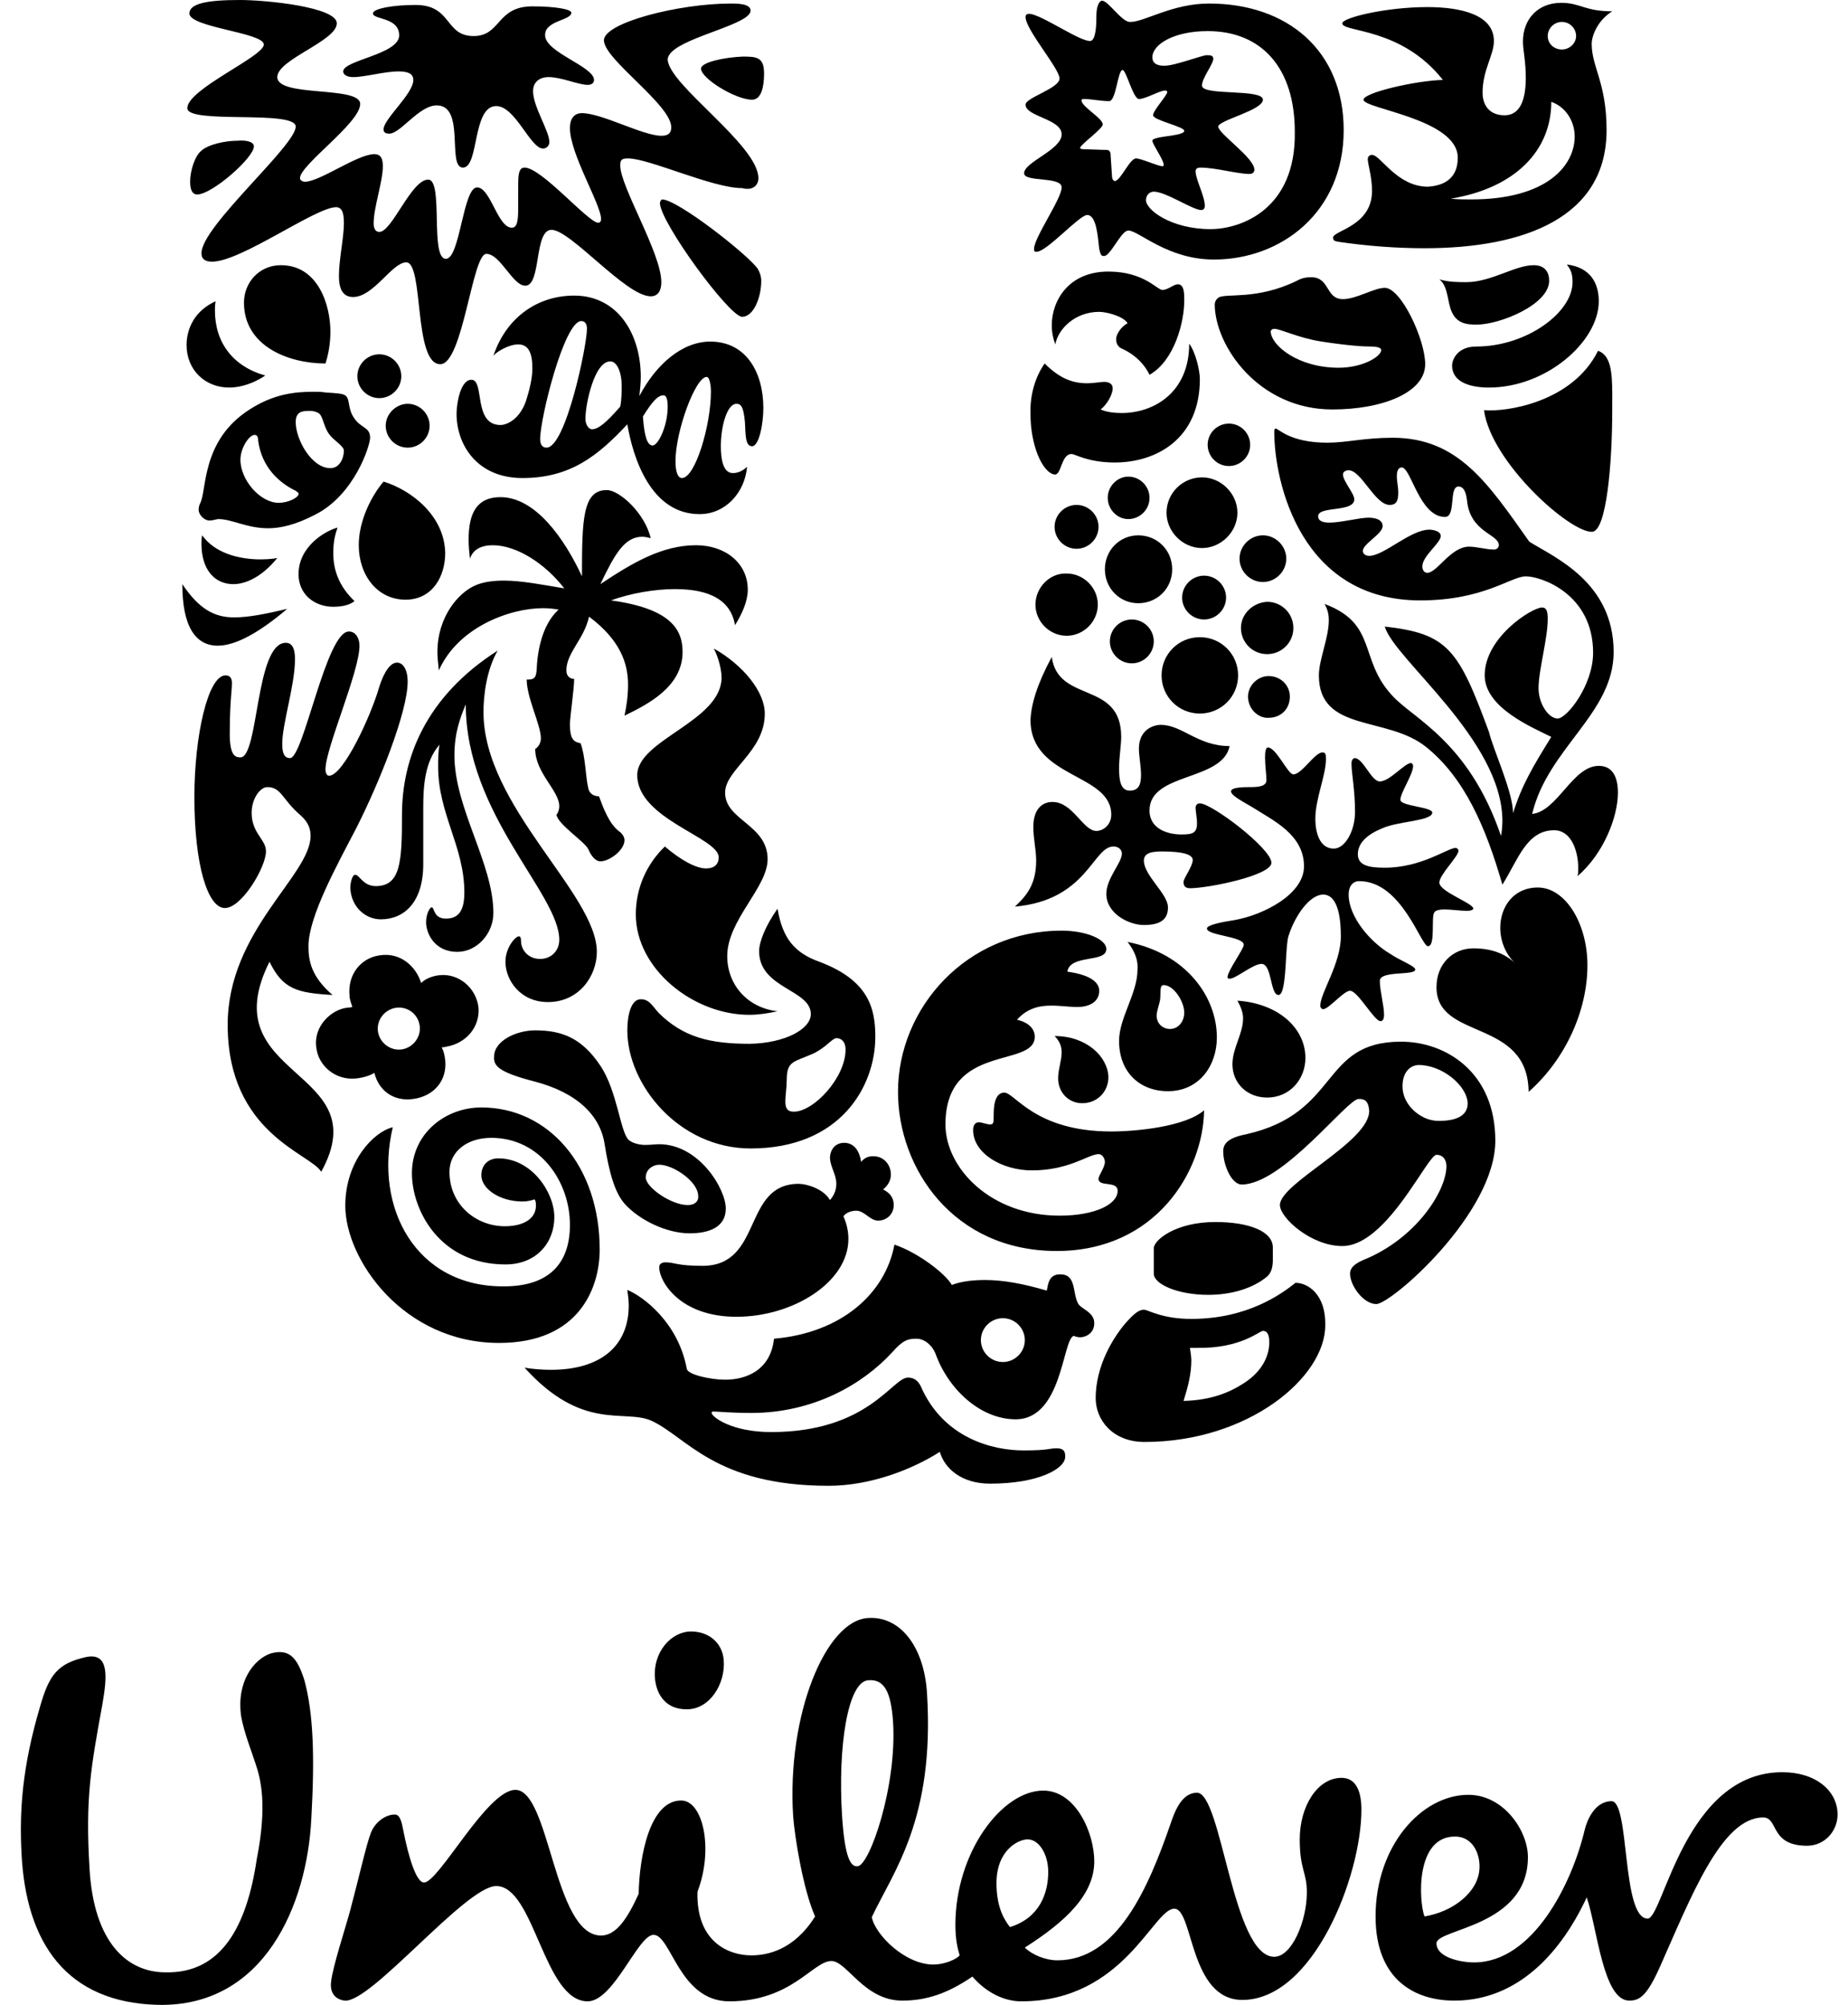 <?xml version="1.0" encoding="UTF-8"?>
<svg width="59px" height="64px" viewBox="0 0 59 64" version="1.1" xmlns="http://www.w3.org/2000/svg" xmlns:xlink="http://www.w3.org/1999/xlink">
    <title>logo-unilever</title>
    <g id="Page-1" stroke="none" stroke-width="1" fill="none" fill-rule="evenodd">
        <g id="Artboard" transform="translate(-807, -649)" fill="#000000">
            <path d="M816.712,702.614 C817.006,703.675 817.052,705.075 816.939,707.062 C816.803,709.793 815.446,713.067 812.052,712.999 C809.134,712.931 807.822,711.035 807.686,708.145 C807.618,706.791 807.709,705.414 808.274,703.495 C808.568,702.457 808.84,702.095 809.767,701.892 C810.491,701.757 810.423,702.524 810.265,703.427 C809.903,705.414 809.722,706.385 809.858,708.642 C809.993,711.035 811.079,711.96 812.278,711.96 C814.065,712.006 814.88,710.493 815.197,708.349 C815.536,706.633 815.332,705.797 815.151,705.278 C815.061,704.985 814.789,704.308 814.699,703.788 C814.541,702.682 815.106,701.96 815.649,701.779 C816.237,701.621 816.486,701.915 816.712,702.614 Z M836.597,703.066 C836.846,707.084 835.511,708.755 834.833,710.2 C834.946,710.764 835.896,711.712 836.801,711.712 C837.14,711.712 837.525,711.554 837.638,711.419 C837.57,711.193 837.502,710.899 837.502,710.448 C837.502,708.123 838.995,706.159 840.307,706.159 C841.348,706.159 841.936,707.513 841.936,708.416 C841.936,709.477 841.031,710.335 839.719,711.17 C839.945,711.396 840.375,711.577 840.76,711.577 C842.66,711.577 843.655,709.297 844.379,707.197 C844.515,706.791 844.741,706.227 845.216,706.227 C846.008,706.227 846.347,711.464 847.682,711.464 C848.248,711.464 848.723,710.313 848.723,709.41 C848.723,708.755 848.496,708.687 848.496,707.716 C848.496,706.655 849.062,705.752 849.831,705.752 C850.306,705.752 850.465,706.204 850.465,706.768 C850.465,708.89 848.926,712.841 846.664,712.841 C844.967,712.841 845.103,709.929 844.492,709.929 C843.814,709.929 842.886,712.886 839.606,712.886 C839.063,712.886 838.497,712.615 838.045,712.096 C837.253,712.638 836.574,712.863 835.805,712.863 C834.584,712.863 834.041,711.599 833.543,711.599 C832.955,711.599 832.276,712.886 830.286,712.886 C828.679,712.886 828.431,710.764 827.865,710.764 C827.367,710.764 826.598,712.886 825.761,712.886 C824.359,712.886 824.064,709.206 822.843,709.206 C821.87,709.206 818.839,712.954 818.002,712.863 C817.662,712.818 817.527,712.57 817.572,712.254 C817.617,711.802 818.024,710.561 818.183,709.974 C818.454,708.958 818.703,707.852 818.839,707.513 C818.975,707.152 819.336,706.904 819.631,706.926 C819.789,706.949 819.834,707.22 819.879,707.446 C820.038,708.258 820.287,709.094 820.536,709.094 C821.011,709.094 822.549,706.136 823.454,706.136 C824.562,706.136 824.675,710.786 826.191,710.786 C826.689,710.786 827.051,710.2 827.39,709.455 C827.413,708.236 827.752,706.475 828.747,706.475 C829.449,706.475 829.788,708.033 829.268,709.387 C829.222,711.012 830.286,711.419 830.987,711.419 C831.484,711.419 832.344,711.261 833.023,710.177 C832.638,709.319 832.367,707.603 832.322,706.972 C832.118,703.743 833.362,700.718 834.719,700.65 C835.715,700.583 836.507,701.531 836.597,703.066 Z M863.902,705.572 C864.965,705.572 865.667,706.159 865.667,706.926 C865.667,707.446 865.259,707.92 864.694,707.92 C863.495,707.92 863.789,707.017 863.291,707.017 C861.957,707.017 860.984,709.567 859.988,711.802 C859.581,712.705 859.355,712.863 859.016,712.863 C858.179,712.863 857.998,710.561 857.658,709.567 L857.658,709.568 L857.581,709.731 C856.887,711.151 855.641,712.741 853.66,712.857 L853.428,712.863 C852.184,712.863 850.917,712.209 850.917,710.177 C850.917,707.92 852.387,706.294 853.88,706.294 C855.012,706.294 855.781,707.446 855.781,708.281 C855.781,710.516 852.862,710.561 852.862,711.035 C852.862,711.486 853.632,711.644 854.061,711.644 C855.939,711.644 857.183,709.139 857.591,707.423 C857.658,707.13 857.907,706.497 858.45,706.497 C859.038,706.497 858.767,710.245 859.604,710.245 C860.102,710.245 860.78,705.572 863.902,705.572 Z M839.809,707.716 C839.515,707.716 838.814,708.055 838.814,709.116 C838.814,709.951 839.108,710.335 839.244,710.516 C840.194,710.222 840.466,709.432 840.466,708.755 C840.466,708.191 840.172,707.716 839.809,707.716 Z M853.451,707.626 C852.184,707.626 852.297,709.68 852.478,710.177 C853.405,710.019 854.016,709.455 854.174,708.958 C854.355,708.461 854.152,707.626 853.451,707.626 Z M834.719,702.637 C834.064,702.682 833.747,704.759 833.883,706.949 C833.973,708.371 834.177,708.597 834.38,708.574 C834.765,708.552 835.647,706.001 835.511,703.947 C835.443,703.021 835.24,702.592 834.719,702.637 Z M829.064,701.08 C829.629,701.08 830.059,701.441 830.105,701.983 C830.172,702.75 829.652,703.585 828.906,703.563 C828.272,703.563 827.956,703.111 827.91,702.569 C827.842,701.734 828.431,701.08 829.064,701.08 Z M835.556,688.731 C836.303,688.98 837.185,689.657 837.389,690.018 C837.683,689.905 838.045,689.86 838.452,689.86 C839.018,689.86 839.651,689.973 840.42,690.199 C840.466,689.973 840.488,689.679 840.85,689.679 C841.37,689.679 841.235,690.266 841.416,690.605 C841.506,690.786 841.936,690.876 841.936,691.237 C841.936,691.576 841.642,691.689 841.484,691.689 C841.416,691.689 841.325,691.666 841.28,691.643 C840.918,691.756 840.918,694.307 839.425,694.307 C838.339,694.307 837.321,693.404 836.891,692.275 C836.778,691.937 836.507,691.734 836.258,691.734 C835.986,691.734 835.828,691.779 835.489,692.163 C834.538,693.201 832.955,694.104 830.987,694.104 C830.376,694.104 829.901,694.059 829.788,694.059 C829.72,694.059 829.72,694.081 829.72,694.104 C829.72,694.217 830.331,694.714 831.62,694.714 C834.719,694.714 835.489,692.975 835.986,692.975 C836.054,692.975 836.258,692.975 836.394,693.246 C837.118,694.917 838.701,695.3 839.674,695.3 C840.511,695.3 840.466,695.233 840.737,695.233 C841.008,695.233 841.008,695.391 841.008,695.503 C841.008,695.887 840.149,696.361 838.61,696.361 C837.706,696.361 837.163,695.887 837.004,695.346 C836.122,695.91 834.787,696.429 833.453,696.429 C829.833,696.429 828.928,694.872 827.797,694.352 C826.938,693.969 825.603,694.714 823.748,692.659 C823.997,692.704 824.336,692.727 824.585,692.727 C826.214,692.727 827.073,691.937 827.073,690.673 C827.073,690.515 827.051,690.334 827.028,690.176 C827.526,690.379 828.657,691.214 828.928,692.704 C828.974,692.885 829.697,693.043 830.15,693.043 C830.783,693.043 831.598,692.772 831.711,691.734 C833.837,691.553 835.262,690.311 835.556,688.731 Z M848.361,689.95 C848.768,689.95 849.333,690.334 849.311,691.305 C849.311,692.975 846.845,695.03 843.542,695.03 C842.524,695.03 841.981,694.33 841.981,693.63 C841.981,692.614 842.524,691.711 842.954,691.214 C843.158,690.989 843.339,690.808 843.52,690.808 C843.655,690.808 844.085,691.102 845.035,691.102 C846.822,691.102 847.908,690.311 848.361,689.95 Z M847.32,691.485 C847.207,691.485 846.619,692.05 845.216,692.027 L845.216,692.027 L844.99,692.027 C845.012,692.185 845.035,692.298 845.035,692.433 C845.035,692.862 844.922,693.291 844.786,693.72 C845.669,693.698 846.257,693.449 846.709,693.156 C847.343,692.75 847.524,692.23 847.524,691.847 C847.524,691.531 847.411,691.485 847.32,691.485 Z M839.018,691.079 C838.633,691.079 838.316,691.395 838.316,691.779 C838.316,692.163 838.633,692.478 839.018,692.478 C839.402,692.478 839.719,692.163 839.719,691.779 C839.719,691.395 839.402,691.079 839.018,691.079 Z M822.368,684.352 C824.517,684.352 826.146,686.225 826.146,688.889 C826.146,690.086 825.512,691.869 822.933,691.869 C819.879,691.869 818.024,689.205 818.024,687.49 C818.024,686.045 818.952,685.119 819.54,684.984 C818.929,687.557 820.287,690.086 823.092,690.063 C824.517,690.063 825.196,689.341 825.196,688.099 C825.196,686.722 824.245,685.322 822.685,685.322 C821.893,685.322 821.35,685.774 821.35,686.406 C821.35,687.467 822.209,688.144 823.114,688.144 C823.725,688.144 824.11,687.896 824.11,687.49 C824.11,687.422 824.11,687.332 824.064,687.286 C823.997,687.309 823.861,687.354 823.68,687.354 C822.956,687.354 822.368,686.948 822.368,686.519 C822.368,686.18 822.594,685.977 822.911,685.977 C823.974,685.977 824.698,687.061 824.698,687.851 C824.698,688.664 824.132,689.363 823.137,689.363 C821.033,689.363 820.151,687.625 820.151,686.451 C820.151,685.187 821.214,684.352 822.368,684.352 Z M833.95,685.481 C834.29,685.481 834.448,685.774 834.493,686.09 C834.606,685.955 834.719,685.909 834.878,685.909 C835.24,685.909 835.443,686.203 835.443,686.496 C835.443,686.7 835.33,686.858 835.195,686.97 C835.421,687.083 835.534,687.241 835.534,687.467 C835.534,687.761 835.308,687.964 835.036,687.964 C834.765,687.964 834.606,687.648 834.335,687.648 C834.177,687.648 833.996,687.715 833.928,687.828 C834.041,688.077 834.086,688.325 834.086,688.551 C834.086,689.928 832.322,691.034 830.512,691.034 C828.702,691.034 828.046,689.905 828.046,689.454 C828.046,689.341 828.136,689.296 828.25,689.296 C828.544,689.296 828.611,689.408 829.426,689.408 C831.371,689.408 830.693,686.79 832.502,686.79 C832.751,686.79 833.294,686.948 833.498,687.309 C833.656,687.128 833.701,686.948 833.701,686.79 C833.701,686.496 833.52,686.271 833.498,685.977 C833.498,685.684 833.679,685.481 833.95,685.481 Z M851.731,682.252 C853.156,682.252 854.74,683.223 854.74,685.413 C854.74,687.738 851.415,690.628 850.94,690.628 C850.532,690.628 850.102,690.041 850.102,689.657 C850.102,689.544 850.148,689.386 850.51,689.228 C852.206,688.551 853.179,687.016 853.179,686.225 C853.179,686.045 853.089,685.864 852.862,685.864 C852.792,685.864 852.664,686.032 852.491,686.287 L852.198,686.725 C851.622,687.584 850.766,688.776 849.854,688.776 C848.858,688.776 847.863,687.873 847.863,687.467 C847.863,686.767 850.713,685.458 850.713,684.465 C850.691,684.103 850.532,684.081 850.374,684.081 C850.012,684.081 847.953,686.812 846.641,686.812 C846.325,686.812 846.053,686.203 846.053,685.751 C846.053,685.503 846.212,685.322 846.777,685.21 C849.808,684.532 849.13,682.252 851.731,682.252 Z M845.804,688.009 C846.868,688.009 847.637,688.302 847.637,688.822 L847.637,688.822 L847.637,689.228 C847.637,689.431 847.592,689.634 847.456,689.747 C847.003,690.131 846.302,690.334 845.578,690.334 C844.605,690.334 843.836,689.995 843.836,689.657 L843.836,689.657 L843.836,688.844 C843.836,688.596 844.515,688.009 845.804,688.009 Z M840.895,678.708 C841.664,678.708 842.321,678.979 842.321,679.295 C842.321,679.747 841.167,679.453 841.076,680.017 C841.891,680.13 842.094,680.401 842.094,680.627 C842.094,681.011 841.732,681.146 841.393,681.146 C841.144,681.146 840.873,681.101 840.556,681.101 C840.172,681.101 839.787,681.191 839.47,681.553 C839.696,681.598 840.036,681.756 840.036,682.094 C840.036,683.11 837.185,682.275 837.185,684.894 C837.185,686.293 838.633,687.806 840.827,687.806 C841.958,687.806 842.682,687.445 842.682,687.016 C842.682,686.677 842.072,686.903 842.072,686.632 C842.072,686.519 842.275,686.271 842.275,686.09 C842.275,686 842.207,685.842 842.072,685.842 C841.755,685.842 841.144,686.361 839.945,686.361 C838.995,686.361 838.068,685.819 838.068,685.074 C838.068,684.916 838.136,684.826 838.249,684.826 C838.362,684.826 838.497,684.894 838.61,684.894 C838.724,684.894 838.724,684.826 838.724,684.623 C838.724,684.42 838.724,683.878 839.063,683.878 C839.402,683.878 840.036,685.119 842.479,685.119 C843.293,685.119 844.854,684.961 845.442,684.442 C845.42,686.383 843.904,688.934 840.737,688.934 C837.434,688.934 835.67,686.293 835.67,683.855 C835.67,681.169 837.864,678.708 840.895,678.708 Z M824.087,681.891 C824.947,681.891 825.58,682.139 826.168,683.02 C826.711,683.833 826.802,685.142 827.073,685.39 C827.209,685.503 827.435,685.548 827.593,685.548 C827.775,685.548 827.933,685.526 828.046,685.526 C829.313,685.526 830.172,686.948 830.172,687.58 C830.172,688.167 829.652,688.37 829.019,688.37 C828.272,688.37 827.413,687.941 826.96,687.445 C826.621,687.083 826.44,686.383 826.304,685.526 C826.168,684.623 825.444,683.878 824.042,683.517 C822.911,683.223 822.752,683.02 822.775,682.726 C822.775,682.23 823.476,681.891 824.087,681.891 Z M828.046,686.18 C827.865,686.18 827.616,686.316 827.616,686.587 C827.616,686.903 828.431,687.467 828.951,687.467 C829.222,687.467 829.313,687.309 829.29,687.174 C829.29,686.722 828.498,686.18 828.046,686.18 Z M818.137,669.159 C818.364,669.159 818.477,669.385 818.477,669.611 C818.477,670.446 817.391,672.884 817.391,673.561 C817.391,673.674 817.436,673.764 817.504,673.764 C817.957,673.764 818.839,671.868 819.11,670.92 C819.269,670.423 819.472,670.152 819.676,670.152 C819.857,670.152 820.015,670.356 820.015,670.762 C820.015,671.71 819.133,673.945 818.364,675.457 C817.776,676.586 816.848,678.257 816.848,679.205 C816.848,679.679 816.939,680.175 817.617,680.762 C816.486,680.695 816.034,680.582 815.604,679.701 C813.726,683.449 819.088,683.088 817.255,686.406 C816.916,685.819 814.269,685.187 814.269,681.711 C814.269,678.708 816.916,676.947 816.916,675.683 C816.916,675.435 816.825,675.232 816.599,675.028 C816.011,674.532 815.988,674.126 815.536,674.126 C815.197,674.126 814.789,674.893 815.219,675.593 C815.355,675.819 815.491,675.954 815.491,676.18 C815.491,676.676 814.722,677.986 814.179,677.986 C813.636,677.986 813.206,676.631 813.206,674.442 C813.206,672.5 813.636,670.559 814.201,670.559 C814.36,670.559 814.405,670.672 814.405,670.807 C814.405,670.848 814.402,670.897 814.399,670.953 L814.375,671.265 C814.357,671.513 814.337,671.843 814.337,672.274 C814.314,673.11 814.495,673.177 814.676,673.177 C815.264,673.177 815.151,669.52 816.124,669.52 C816.35,669.52 816.418,669.746 816.418,670.039 C816.418,670.875 816.011,672.094 816.011,672.748 C816.011,673.087 816.101,673.2 816.26,673.2 C816.69,673.2 817.413,669.159 818.137,669.159 Z M831.824,678.008 C831.982,678.934 832.344,679.408 833.159,679.701 C834.719,680.288 834.946,681.169 834.946,682.094 C834.946,683.675 833.837,685.661 830.964,685.661 C828.679,685.661 827.028,683.629 827.028,681.891 C827.028,681.417 827.141,680.898 827.458,680.898 C827.729,680.898 827.82,681.101 828.023,681.327 C828.815,682.117 829.675,682.32 830.942,682.32 C832.073,682.298 832.887,681.846 832.887,681.372 C832.887,680.582 831.236,680.559 831.236,679.363 C831.236,679.069 831.439,678.55 831.824,678.008 Z M852.297,682.997 C852.048,682.997 851.777,683.2 851.777,683.675 C851.777,684.194 852.184,684.532 852.41,684.645 C852.523,684.713 852.727,684.781 852.93,684.781 C853.451,684.781 853.858,684.645 853.858,684.216 C853.835,683.652 853.043,682.997 852.297,682.997 Z M833.701,682.139 C833.543,682.162 833.385,682.433 832.955,682.636 C832.344,682.907 832.118,682.862 832.118,683.471 C832.118,683.697 832.073,683.991 832.073,684.149 C832.073,684.352 832.118,684.487 832.344,684.487 C832.978,684.487 833.996,683.404 833.996,682.501 C833.996,682.252 833.86,682.139 833.701,682.139 Z M840.669,682.072 C841.687,682.072 842.366,682.726 842.388,683.381 C842.388,683.833 842.049,684.216 841.551,684.216 C841.099,684.216 840.782,683.855 840.782,683.426 C840.782,683.133 840.895,682.862 840.895,682.591 C840.895,682.433 840.85,682.252 840.669,682.072 Z M819.11,679.498 C819.789,679.385 820.287,679.859 820.445,680.379 C820.581,680.243 820.807,680.153 821.033,680.13 C821.644,680.063 822.209,680.537 822.277,681.169 C822.323,681.778 821.893,682.298 821.259,682.41 C821.191,682.433 821.101,682.433 821.101,682.433 C821.169,682.568 821.191,682.659 821.214,682.839 C821.282,683.494 820.852,683.991 820.196,684.081 C819.563,684.171 819.088,683.81 818.952,683.246 C818.816,683.336 818.59,683.404 818.364,683.426 C817.73,683.494 817.165,683.042 817.097,682.433 C817.006,681.756 817.572,681.236 818.07,681.169 C818.137,681.169 818.251,681.146 818.251,681.146 C818.205,681.011 818.16,680.898 818.16,680.785 C818.092,680.13 818.5,679.589 819.11,679.498 Z M846.506,680.943 C847.818,681.033 848.677,681.823 848.677,682.772 C848.677,683.449 848.18,684.036 847.456,684.036 C846.8,684.036 846.347,683.562 846.347,682.975 C846.347,682.456 846.687,682.004 846.687,681.507 C846.687,681.327 846.619,681.146 846.506,680.943 Z M856.097,677.331 C856.98,677.331 857.681,678.482 857.681,679.814 C857.681,681.236 857.002,682.794 855.803,683.855 C855.781,681.485 852.862,682.23 852.862,680.514 C852.862,679.769 853.383,679.273 854.039,679.273 C854.604,679.273 855.034,679.431 855.373,679.747 C855.057,679.453 854.898,679.024 854.898,678.618 C854.898,677.941 855.328,677.331 856.097,677.331 Z M842.999,679.069 C844.854,679.431 845.85,680.808 845.85,682.117 C845.85,683.02 845.284,683.833 844.289,683.833 C843.384,683.833 842.728,683.223 842.728,682.23 C842.728,681.485 843.316,680.717 843.316,679.95 C843.339,679.679 843.248,679.385 842.999,679.069 Z M819.751,681.164 L819.653,681.169 C819.291,681.214 819.02,681.553 819.065,681.914 C819.11,682.275 819.449,682.546 819.812,682.501 C820.173,682.456 820.445,682.117 820.4,681.756 C820.354,681.372 820.015,681.124 819.653,681.169 Z M844.153,680.446 C844.017,680.446 844.062,680.65 844.04,680.898 C844.017,681.056 843.927,681.282 843.927,681.417 C843.927,681.665 844.108,681.846 844.357,681.846 C844.628,681.846 844.809,681.598 844.809,681.327 C844.809,680.966 844.47,680.446 844.153,680.446 Z M847.478,672.861 C847.75,672.861 848.112,673.719 848.293,673.719 C848.564,673.719 848.971,673.019 849.22,673.019 C849.311,673.019 849.333,673.064 849.333,673.223 C849.333,673.764 848.994,674.487 848.994,675.141 C848.994,675.57 849.13,676.089 849.582,676.089 C849.944,676.089 850.261,675.525 850.261,674.916 C850.261,674.216 850.148,673.674 850.148,673.381 C850.148,673.268 850.193,673.2 850.261,673.2 C850.532,673.223 850.781,673.945 851.053,673.945 C851.369,673.945 851.844,673.358 852.048,673.358 C852.093,673.358 852.116,673.426 852.116,673.448 C852.116,673.719 851.709,674.306 851.709,674.532 C851.709,674.735 852.727,674.758 852.727,674.938 C852.727,675.209 851.663,675.209 851.143,675.435 C850.646,675.638 850.351,675.909 850.351,676.27 C850.351,676.631 850.713,676.699 851.211,676.699 C852.387,676.699 853.224,676.067 853.473,676.067 C853.519,676.067 853.564,676.112 853.564,676.157 C853.564,676.338 852.953,676.925 852.953,677.173 C852.953,677.467 854.039,677.828 854.039,678.008 C854.016,678.053 853.948,678.076 853.835,678.076 C853.632,678.076 853.337,678.031 853.111,678.031 C852.976,678.031 852.84,678.053 852.795,678.121 C852.681,678.257 852.84,679.205 852.591,679.205 C852.365,679.205 851.754,677.128 850.397,677.128 C850.193,677.128 850.057,677.286 850.057,677.557 C850.057,678.257 850.736,679.069 851.392,679.453 C851.686,679.656 852.184,679.837 852.184,679.95 C852.184,680.153 851.053,679.972 851.053,680.311 C851.053,680.627 851.188,681.101 851.188,681.395 C851.188,681.485 851.166,681.598 851.075,681.598 C850.872,681.598 850.351,680.627 850.102,680.627 C849.899,680.627 849.424,681.214 849.243,681.214 C849.198,681.214 849.152,681.169 849.152,681.101 C849.152,680.695 849.808,679.769 849.808,678.889 C849.808,678.46 849.763,677.557 849.243,677.557 C848.813,677.557 848.338,678.234 848.134,678.889 C848.094,679.024 848.077,679.297 848.059,679.594 L848.041,679.895 C848.01,680.345 847.961,680.762 847.818,680.762 C847.546,680.762 847.614,679.769 847.275,679.769 C847.003,679.769 846.46,680.243 846.257,680.243 C846.212,680.243 846.189,680.221 846.189,680.198 C846.189,679.995 846.709,679.295 846.709,679.16 C846.709,678.889 845.533,678.866 845.533,678.64 C845.533,678.528 845.985,678.437 846.415,678.37 C847.32,678.212 848.632,677.557 848.632,676.654 C848.632,675.638 847.637,675.187 847.003,674.78 C846.664,674.577 846.302,674.396 846.302,674.261 C846.302,674.126 846.732,674.126 846.913,674.126 C847.184,674.126 847.433,674.103 847.433,673.9 C847.433,673.742 847.388,673.426 847.388,673.177 C847.388,672.997 847.411,672.861 847.478,672.861 Z M829.788,669.701 C830.715,670.22 831.417,671.078 831.417,671.778 C831.417,672.997 830.15,673.561 830.15,674.306 C830.15,675.187 831.507,675.322 831.507,676.428 C831.507,677.331 830.218,678.37 830.218,679.521 C830.218,680.424 830.851,681.169 831.824,681.282 C831.507,681.349 831.213,681.395 830.919,681.395 C829.132,681.395 827.299,679.927 827.299,678.189 C827.299,677.331 827.661,676.564 828.227,676.022 C828.725,676.451 829.222,676.722 829.539,676.722 C829.811,676.722 829.946,676.586 829.946,676.36 C829.924,675.728 827.345,675.141 827.345,673.742 C827.345,672.613 830.037,672.026 830.037,670.626 C830.037,670.401 829.946,669.994 829.788,669.701 Z M822.888,669.769 C822.526,670.401 822.436,671.213 822.436,671.733 C822.436,674.735 826.055,677.534 826.055,679.385 C826.055,680.153 825.49,680.988 824.494,680.988 C823.612,680.988 823.137,680.288 823.137,679.701 C823.137,679.25 823.454,678.889 823.567,678.889 C823.612,678.889 823.635,678.934 823.635,679.047 C823.635,679.295 823.838,679.611 824.245,679.611 C824.608,679.611 824.856,679.34 824.856,679.002 C824.856,677.534 821.87,674.983 821.87,671.484 C821.712,671.868 821.508,672.365 821.508,673.11 C821.508,674.803 822.752,676.564 822.752,678.144 C822.752,678.798 822.232,679.385 821.599,679.385 C820.875,679.385 820.603,678.798 820.603,678.437 C820.603,678.189 820.716,677.963 820.784,677.963 C820.875,677.963 820.83,678.324 821.237,678.324 C821.667,678.324 821.825,678.031 821.825,677.489 C821.825,676.022 820.988,674.983 820.988,673.471 C820.988,673.245 820.988,672.997 821.033,672.771 C820.558,673.313 820.513,674.103 820.513,674.78 L820.513,674.78 L820.513,676.586 C820.513,677.805 819.902,678.347 819.155,678.347 C818.68,678.347 818.205,677.963 818.183,677.331 C818.183,677.241 818.228,676.925 818.341,676.925 C818.477,676.925 818.59,677.286 818.997,677.286 C819.789,677.286 819.834,676.518 819.834,675.006 C819.834,673.245 820.558,671.259 822.888,669.769 Z M840.579,669.972 C840.782,671.462 842.796,670.717 842.796,672.523 C842.796,672.794 842.728,673.177 842.728,673.516 C842.728,673.9 842.773,674.238 843.067,674.238 C843.361,674.238 843.429,674.035 843.429,673.742 C843.429,673.471 843.361,673.11 843.361,672.906 C843.361,672.297 843.814,672.139 844.062,672.139 C844.741,672.139 845.239,672.816 846.257,672.816 C846.03,673.945 843.7,673.651 843.7,674.87 C843.7,675.48 844.311,675.638 844.718,675.638 C845.08,675.638 845.216,675.593 845.216,675.277 C845.216,675.096 845.171,674.916 845.171,674.78 C845.171,674.712 845.216,674.645 845.307,674.645 C845.691,674.645 847.592,676.089 847.592,676.541 C847.592,676.947 845.578,677.354 844.99,677.354 C844.809,677.354 844.786,677.241 844.786,677.15 C844.786,677.038 845.08,676.654 845.08,676.451 C845.08,676.293 844.809,676.18 844.108,676.18 C843.768,676.18 843.52,676.225 843.52,676.473 C843.52,676.947 844.289,677.534 844.289,677.963 C844.289,678.324 844.085,678.528 843.52,678.528 C843.044,678.528 842.321,678.166 842.321,677.534 C842.321,677.038 842.818,676.541 842.818,676.248 C842.818,676.157 842.75,676.022 842.547,676.022 C841.891,676.022 841.71,677.737 839.402,677.941 C839.764,677.602 840.081,677.241 840.081,676.473 C840.081,676.112 839.991,675.796 839.991,675.39 C839.991,674.87 840.239,674.6 840.601,674.6 C841.257,674.6 841.574,675.525 842.004,675.525 C842.23,675.525 842.479,675.322 842.479,675.006 C842.479,673.674 839.9,673.855 839.9,671.981 C839.923,671.484 840.104,670.852 840.579,669.972 Z M847.727,662.68 C847.818,662.68 848.18,663.132 849.379,663.132 C849.989,663.132 850.555,662.974 851.46,662.974 C853.564,662.974 854.514,664.441 855.826,666.292 C856.618,666.789 858.518,667.579 858.518,669.814 C858.518,671.778 856.414,672.884 855.916,674.983 C856.731,674.893 857.206,673.448 858.043,673.448 C858.473,673.448 858.654,673.787 858.654,674.306 C858.654,675.074 858.201,676.248 857.364,676.97 C857.387,676.902 857.387,676.812 857.387,676.699 C857.387,676.202 857.183,675.503 856.618,675.503 C855.735,675.503 855.464,676.451 854.966,677.241 C854.446,675.435 853.767,673.832 852.523,672.839 C851.279,671.845 849.107,672.387 849.107,670.559 C849.107,670.062 849.424,669.362 849.424,668.798 C849.424,668.595 849.379,668.437 849.288,668.279 C850.985,668.911 850.374,670.039 851.437,671.191 C852.093,671.936 853.88,672.636 854.921,675.683 C854.944,675.593 854.966,675.367 854.966,675.209 C854.966,672.613 851.505,670.039 851.211,669.001 C853.224,669.227 853.564,669.723 854.537,672.365 C854.672,672.929 855.306,674.284 855.306,674.961 C855.577,674.08 855.939,673.471 856.527,672.523 C855.939,672.229 854.401,671.597 854.401,670.559 C854.401,669.34 855.916,668.392 856.233,668.392 C856.369,668.392 856.414,668.504 856.414,668.753 C856.414,669.385 856.12,670.401 856.12,670.965 C856.12,671.462 856.437,671.936 856.731,671.936 C857.025,671.936 857.862,670.875 857.862,669.836 C857.862,667.963 856.21,667.398 855.713,667.398 C855.238,667.398 854.378,668.166 852.342,668.166 C848.542,668.166 847.682,664.418 847.682,662.77 C847.682,662.703 847.705,662.68 847.727,662.68 Z M826.372,664.644 C826.779,664.644 827.593,665.389 827.774,666.179 C827.684,666.157 827.593,666.134 827.503,666.134 C826.938,666.134 826.621,666.698 826.168,667.647 C827.186,666.969 828.136,666.405 829.222,666.405 C830.15,666.405 830.874,666.969 830.874,667.827 C830.874,668.188 830.693,668.595 830.467,668.956 C830.331,668.166 829.675,667.805 828.544,667.805 C827.91,667.805 827.118,667.94 826.508,668.166 C828.498,668.437 828.792,669.159 828.792,669.814 C828.792,670.92 827.684,671.484 826.938,671.845 C827.005,671.529 827.051,671.213 827.051,670.852 C827.051,670.175 826.802,669.43 825.806,668.685 C825.648,669.407 825.082,669.836 825.082,670.401 C825.082,670.604 825.218,670.672 825.331,670.672 C825.331,670.988 825.196,671.891 825.196,672.116 C825.196,672.59 825.309,672.681 825.535,672.726 C825.693,673.132 825.693,673.809 825.784,674.171 C825.829,674.374 826.01,674.419 826.123,674.419 C826.259,674.78 826.44,675.299 826.779,675.548 C826.847,675.593 826.938,675.706 826.938,675.819 C826.938,676.135 826.462,676.496 826.168,676.496 C826.078,676.496 825.92,676.428 825.784,676.112 C825.671,675.864 824.811,675.322 824.766,675.006 C824.811,674.961 824.856,674.848 824.856,674.735 C824.856,674.238 824.087,673.674 824.087,672.906 C824.178,672.861 824.268,672.726 824.268,672.568 C824.268,672.139 823.816,671.281 823.816,670.694 C824.019,670.694 824.11,670.672 824.132,670.401 C824.155,669.814 824.291,668.956 824.834,668.459 C824.698,668.437 824.539,668.414 824.336,668.414 C823.273,668.414 821.621,669.024 821.011,670.401 C820.988,670.175 820.965,669.994 820.965,669.814 C820.965,668.685 821.644,667.917 822.164,667.692 C822.413,667.579 822.73,667.534 823.092,667.534 C823.657,667.534 824.336,667.669 825.015,667.782 C824.404,666.992 823.499,666.405 822.73,666.405 C822.368,666.405 822.096,666.54 822.006,666.834 C821.983,666.676 821.961,666.405 821.961,666.224 C821.961,665.367 822.232,664.87 822.979,664.87 C824.087,664.87 825.015,666.179 825.58,667.398 C825.58,665.57 825.603,664.644 826.372,664.644 Z M847.501,670.581 C847.886,670.581 848.18,670.875 848.18,671.236 C848.18,671.642 847.886,671.913 847.501,671.913 C847.184,671.936 846.845,671.642 846.845,671.236 C846.845,670.875 847.162,670.581 847.501,670.581 Z M845.307,669.34 C845.985,669.34 846.528,669.881 846.528,670.559 C846.528,671.236 845.985,671.778 845.307,671.778 C844.628,671.778 844.085,671.236 844.085,670.559 C844.085,669.881 844.628,669.34 845.307,669.34 Z M843.135,668.775 C843.52,668.775 843.836,669.091 843.836,669.475 C843.836,669.859 843.52,670.175 843.135,670.175 C842.75,670.175 842.434,669.859 842.434,669.475 C842.434,669.091 842.75,668.775 843.135,668.775 Z M847.456,668.211 C847.931,668.211 848.293,668.595 848.293,669.046 C848.293,669.52 847.908,669.881 847.456,669.881 C846.981,669.881 846.619,669.498 846.619,669.046 C846.619,668.595 847.003,668.234 847.456,668.211 Z M812.821,667.647 C813.364,668.459 813.862,668.708 814.473,668.708 C814.948,668.708 815.491,668.595 816.169,668.437 C815.264,669.204 814.518,669.611 813.952,669.611 C813.228,669.611 812.821,668.978 812.821,667.647 Z M841.054,667.308 C841.597,667.308 842.049,667.759 842.049,668.301 C842.049,668.843 841.597,669.295 841.054,669.295 C840.511,669.295 840.058,668.843 840.058,668.301 C840.058,667.759 840.511,667.285 841.054,667.308 Z M845.442,667.376 C845.827,667.376 846.144,667.692 846.144,668.076 C846.144,668.459 845.827,668.775 845.442,668.775 C845.058,668.775 844.741,668.459 844.741,668.076 C844.741,667.692 845.058,667.376 845.442,667.376 Z M817.776,665.841 C817.708,666.044 817.64,666.27 817.64,666.653 C817.64,667.195 817.821,667.714 818.318,668.188 C818.183,668.301 817.957,668.369 817.64,668.369 C817.029,668.369 816.531,667.963 816.531,667.331 C816.531,666.45 817.368,665.953 817.776,665.841 Z M843.339,666.089 C843.949,666.089 844.424,666.563 844.424,667.173 C844.424,667.782 843.949,668.256 843.339,668.256 C842.75,668.256 842.275,667.782 842.275,667.173 C842.275,666.563 842.75,666.089 843.339,666.089 Z M819.246,664.373 C820.128,664.644 821.191,665.457 821.214,666.653 C821.214,667.398 820.807,668.143 819.947,668.143 C819.042,668.143 818.454,667.353 818.454,666.405 C818.454,665.615 818.861,664.825 819.246,664.373 Z M813.455,666.089 C813.862,666.653 814.586,666.834 815.219,666.856 C815.423,666.856 815.649,666.856 815.853,666.811 C815.4,667.376 814.88,667.647 814.45,667.647 C813.862,667.647 813.432,667.195 813.432,666.36 C813.432,666.27 813.432,666.179 813.455,666.089 Z M847.32,666.089 C847.727,666.089 848.066,666.428 848.066,666.834 C848.066,667.24 847.727,667.579 847.32,667.579 C846.913,667.579 846.574,667.24 846.574,666.834 C846.574,666.428 846.913,666.089 847.32,666.089 Z M851.754,663.922 C851.686,663.922 851.596,663.967 851.596,664.193 C851.596,664.396 851.641,664.509 851.641,664.734 C851.641,664.96 851.596,665.118 851.369,665.118 C850.894,665.118 850.465,664.012 850.057,664.012 C849.967,664.012 849.876,664.057 849.876,664.148 C849.876,664.351 850.238,664.757 850.238,664.938 C850.238,665.367 849.084,665.141 849.084,665.479 C849.084,665.637 849.243,665.683 849.447,665.683 C849.808,665.683 850.397,665.525 850.691,665.525 C850.872,665.525 851.143,665.57 851.143,665.795 C851.143,666.044 850.51,666.36 850.51,666.586 C850.51,666.698 850.623,666.744 850.713,666.744 C851.188,666.744 852.025,665.908 852.636,665.908 C852.749,665.908 852.998,665.953 852.998,666.112 C852.998,666.337 852.41,666.744 852.41,667.082 C852.41,667.173 852.455,667.285 852.568,667.285 C852.885,667.285 853.315,666.45 853.903,666.45 C854.129,666.45 854.469,666.54 854.65,666.54 C854.785,666.563 854.853,666.473 854.853,666.405 C854.853,666.044 853.926,665.999 853.835,664.96 C853.813,664.802 853.767,664.531 853.564,664.531 C853.247,664.531 853.496,665.502 853.134,665.502 C852.319,665.502 852.048,663.922 851.754,663.922 Z M841.37,665.118 C841.755,665.118 842.072,665.434 842.072,665.818 C842.072,666.202 841.755,666.518 841.37,666.518 C840.986,666.518 840.669,666.202 840.669,665.818 C840.669,665.434 840.986,665.118 841.37,665.118 Z M845.375,664.238 C845.985,664.238 846.506,664.757 846.506,665.367 C846.506,665.976 845.985,666.495 845.375,666.495 C844.764,666.495 844.243,665.976 844.243,665.367 C844.243,664.734 844.764,664.238 845.375,664.238 Z M858.02,660.197 C858.425,660.344 858.471,660.863 858.474,661.573 L858.473,661.914 L858.473,661.914 L858.473,662.093 C858.473,663.786 858.292,665.931 857.839,665.976 C857.138,666.021 854.604,663.764 854.378,662.093 C855.079,662.161 857.206,661.845 858.02,660.197 Z M817.006,661.506 C817.142,661.506 817.278,661.506 817.391,661.529 C817.708,661.551 817.957,661.551 818.047,661.642 C818.183,661.777 818.092,662.048 818.318,662.364 C818.545,662.68 818.816,662.635 818.816,662.974 C818.816,663.222 818.318,664.802 817.052,665.434 C816.441,665.75 815.966,665.863 815.559,665.863 C814.88,665.863 814.405,665.57 813.975,665.57 C813.907,665.57 813.817,665.615 813.681,665.615 C813.523,665.615 813.342,665.434 813.342,665.276 C813.342,665.186 813.364,665.118 813.387,665.073 C813.613,664.667 813.41,663.064 814.97,662.071 C815.74,661.574 816.418,661.506 817.006,661.506 Z M843.022,664.215 C843.406,664.215 843.7,664.531 843.7,664.892 C843.7,665.276 843.384,665.57 843.022,665.57 C842.66,665.57 842.366,665.254 842.366,664.892 C842.366,664.509 842.682,664.215 843.022,664.215 Z M825.331,658.436 C826.734,658.436 827.458,659.678 827.458,661.032 C827.458,661.235 827.435,661.439 827.413,661.642 C827.933,660.648 828.77,659.904 829.675,659.904 C830.829,659.904 831.371,660.897 831.371,662.026 C831.371,662.522 831.236,663.245 831.01,663.245 C830.783,663.245 830.806,662.838 830.783,662.477 C830.738,662.003 830.67,661.89 830.512,661.89 C830.218,661.89 830.014,662.59 830.014,663.245 C830.014,663.651 830.082,664.102 830.399,664.102 C830.58,664.102 830.738,664.012 830.851,663.899 C830.783,664.712 830.172,665.412 829.335,665.412 C827.775,665.412 827.209,663.606 827.028,662.545 C826.1,663.538 825.218,664.26 823.68,664.26 C822.232,664.26 821.576,663.199 821.576,662.206 C821.576,661.913 821.689,661.123 822.051,661.123 C822.481,661.123 822.096,662.567 822.979,662.567 C823.182,662.567 823.589,662.387 823.793,661.8 C823.906,661.439 823.997,661.077 823.997,660.761 C823.997,660.287 823.884,659.994 823.544,659.994 C823.25,659.994 822.866,660.22 822.752,660.355 C823.182,659.091 824.2,658.436 825.331,658.436 Z M815.129,662.883 C814.948,662.883 814.676,663.312 814.676,663.673 C814.676,664.328 815.31,665.051 815.898,665.051 C816.215,665.051 816.554,664.87 816.531,664.757 C816.531,664.712 816.486,664.712 816.441,664.667 C815.921,664.418 815.355,663.922 815.242,663.064 C815.242,662.929 815.197,662.883 815.129,662.883 Z M829.562,661.032 C829.2,661.032 828.566,662.77 828.566,663.719 C828.566,664.102 828.657,664.26 828.77,664.26 C829.2,664.26 829.697,662.567 829.697,661.506 C829.697,661.281 829.652,661.032 829.562,661.032 Z M844.967,659.971 C845.171,660.242 845.307,660.829 845.307,661.1 C845.307,663.019 843.904,663.764 842.592,663.764 C841.732,663.764 841.325,663.493 841.212,663.493 C840.873,663.493 840.895,664.17 840.669,664.148 C840.262,664.08 839.9,663.177 839.9,662.229 C839.877,661.642 840.036,661.055 840.352,660.603 C840.805,661.055 841.212,661.235 841.71,661.235 C841.913,661.235 842.14,661.19 842.253,661.19 C842.411,661.19 842.524,661.258 842.524,661.393 C842.524,661.597 842.343,661.913 842.14,662.071 C842.343,662.161 842.592,662.184 842.818,662.184 C843.814,662.184 844.967,661.551 844.967,659.971 Z M816.893,662.116 C816.644,662.116 816.441,662.138 816.441,662.477 C816.441,663.019 816.939,663.944 817.549,663.944 C817.843,663.944 817.979,663.628 817.979,663.38 C817.979,663.245 817.64,663.041 817.527,662.883 C817.323,662.635 817.323,662.274 817.165,662.184 C817.074,662.138 817.006,662.116 816.893,662.116 Z M846.234,662.522 C846.619,662.522 846.913,662.838 846.913,663.199 C846.913,663.583 846.596,663.877 846.234,663.877 C845.85,663.877 845.556,663.561 845.556,663.199 C845.556,662.816 845.872,662.522 846.234,662.522 Z M825.557,659.249 C825.015,659.249 824.245,662.342 824.245,663.019 C824.245,663.154 824.291,663.29 824.449,663.29 C825.06,663.29 825.739,660.039 825.739,659.497 C825.739,659.362 825.693,659.249 825.557,659.249 Z M820.015,661.89 C820.4,661.89 820.716,662.206 820.716,662.59 C820.716,662.974 820.4,663.29 820.015,663.29 C819.631,663.29 819.314,662.974 819.314,662.59 C819.314,662.206 819.653,661.89 820.015,661.89 Z M828.182,661.619 C828.001,661.619 827.82,661.822 827.526,662.296 C827.571,662.929 827.662,663.222 827.842,663.222 C828.023,663.199 828.317,662.59 828.317,661.98 C828.317,661.687 828.25,661.619 828.182,661.619 Z M826.485,660.536 C825.965,660.536 825.693,661.935 825.693,662.319 C825.671,662.522 825.784,662.703 825.897,662.703 C826.1,662.703 826.349,662.5 826.802,661.98 C826.847,661.755 826.847,661.529 826.847,661.281 C826.847,660.919 826.711,660.536 826.485,660.536 Z M848.858,657.849 C849.469,657.849 849.311,658.549 849.876,658.549 C850.306,658.549 850.872,658.188 851.211,658.188 C851.731,658.188 852.501,659.836 852.501,660.626 C852.501,661.529 851.143,662.071 849.537,662.071 C847.184,662.071 845.782,660.039 845.782,658.707 C845.804,658.572 845.85,658.549 845.895,658.504 C846.121,658.346 847.116,658.594 848.406,657.962 C848.564,657.872 848.723,657.849 848.858,657.849 Z M819.11,660.31 C819.495,660.31 819.812,660.626 819.812,661.01 C819.812,661.393 819.495,661.709 819.11,661.709 C818.726,661.709 818.409,661.393 818.409,661.01 C818.409,660.626 818.726,660.31 819.11,660.31 Z M857.025,657.443 C857.749,657.533 858.043,658.007 858.043,658.617 C858.043,659.904 856.369,661.371 854.537,661.371 C853.835,661.371 853.36,661.145 853.36,660.671 C853.36,660.468 853.541,660.062 854.129,660.062 C855.735,660.062 857.206,658.978 857.206,658.007 C857.206,657.714 857.138,657.601 857.025,657.443 Z M813.885,658.617 C813.862,658.73 813.862,658.82 813.862,658.91 C813.862,659.926 814.428,660.694 815.468,660.987 C815.468,660.987 814.948,661.371 814.314,661.371 C813.545,661.371 812.957,660.806 812.957,660.016 C812.957,659.475 813.228,658.91 813.885,658.617 Z M842.388,657.669 C843.52,657.669 843.949,658.256 844.108,658.256 C844.289,658.256 844.47,658.075 844.605,658.075 C844.809,658.075 844.809,658.368 844.809,658.594 C844.809,659.294 844.492,660.513 843.7,660.965 C843.565,660.671 843.271,660.332 842.818,660.129 C842.705,660.084 842.637,659.971 842.637,659.858 C842.615,659.678 842.796,659.429 842.999,659.317 C842.863,659.091 842.321,658.955 842.094,658.955 C841.325,658.955 840.782,659.497 840.692,659.994 C840.624,659.813 840.579,659.61 840.579,659.384 C840.579,658.617 841.099,657.669 842.388,657.669 Z M847.682,659.497 C847.614,659.497 847.569,659.542 847.569,659.587 C847.592,660.039 848.451,660.739 849.741,660.739 C850.51,660.739 851.098,660.378 851.098,660.174 C851.098,660.107 850.985,660.062 850.759,660.062 C850.532,660.062 850.08,660.039 849.198,659.904 C848.451,659.791 847.886,659.497 847.682,659.497 Z M814.654,649 C815.513,649 817.753,649.226 817.753,649.745 C817.753,650.309 815.853,650.896 815.853,651.461 C815.853,652.115 818.5,651.732 818.5,652.318 C818.5,652.928 816.577,654.26 816.577,654.689 C816.577,654.757 816.667,654.802 816.735,654.802 C817.21,654.802 818.409,653.921 818.952,653.921 C819.155,653.921 819.223,654.057 819.223,654.305 C819.223,654.802 818.929,655.614 818.929,656.134 C818.929,656.269 818.975,656.404 819.11,656.404 C819.518,656.404 820.128,654.734 820.671,654.734 C821.169,654.734 820.716,657.262 821.237,657.262 C821.689,657.262 821.78,654.982 822.232,654.982 C822.416,654.982 822.563,655.219 822.706,655.489 L822.85,655.763 C822.994,656.033 823.147,656.269 823.341,656.269 C823.521,656.269 823.544,656.021 823.544,655.614 L823.544,655.614 L823.544,654.893 C823.546,654.569 823.564,654.35 823.748,654.35 C824.291,654.35 825.784,656.111 826.1,656.111 C826.168,656.111 826.191,656.043 826.191,655.998 C826.191,655.524 825.196,653.921 825.196,653.086 C825.196,652.815 825.309,652.612 825.58,652.612 C826.214,652.612 827.526,653.334 828.114,653.334 C828.317,653.334 828.431,653.267 828.431,653.063 C828.431,652.341 826.281,650.896 826.281,650.287 C826.281,649.722 828.679,649.113 830.331,649.113 C830.534,649.113 830.964,649.113 830.964,649.339 C830.964,649.768 828.928,650.151 828.431,650.671 C828.363,650.738 828.317,650.829 828.317,650.896 C828.34,651.709 831.213,653.628 831.213,654.689 C831.213,654.915 831.032,655.095 830.693,655.005 C829.743,655.005 827.729,654.057 827.051,654.057 C826.847,654.057 826.802,654.102 826.802,654.282 C826.802,654.96 828.114,657.082 828.114,658.007 C828.114,658.256 828.023,658.459 827.775,658.459 C826.983,658.459 825.218,656.337 824.608,656.337 C824.042,656.337 824.291,658.12 823.77,658.12 C823.363,658.12 822.979,657.104 822.526,657.104 C822.074,657.104 821.78,660.626 821.056,660.626 C820.196,660.626 820.536,657.375 819.97,657.375 C819.518,657.375 818.929,658.481 818.273,658.481 C817.934,658.481 817.821,658.21 817.821,657.804 C817.821,657.285 817.979,656.585 817.979,656.134 C817.979,655.885 817.957,655.614 817.73,655.614 C817.074,655.614 814.699,657.353 813.771,657.353 C813.568,657.353 813.432,657.285 813.432,657.082 C813.432,656.224 816.441,653.65 816.441,653.041 C816.441,652.499 812.98,652.973 812.98,652.454 C812.98,651.844 815.423,650.806 815.423,650.422 C815.423,650.038 813.047,649.88 813.047,649.429 C813.047,649.113 813.613,649 814.654,649 Z M815.966,657.465 C817.165,657.465 817.549,658.752 817.549,659.587 C817.549,659.971 817.481,660.332 817.391,660.603 C816.192,660.603 814.789,660.039 814.789,658.662 C814.789,658.007 815.287,657.465 815.966,657.465 Z M855.962,657.465 C856.346,657.465 856.459,657.714 856.459,657.962 C856.459,658.73 854.876,659.362 854.152,659.362 C853.903,659.362 853.541,659.362 853.36,658.978 C853.202,658.662 853.247,658.143 852.953,657.917 C853.247,658.007 853.564,658.007 853.813,658.007 C854.604,658.007 855.373,657.465 855.962,657.465 Z M828.136,655.366 C828.634,655.366 830.874,657.127 831.19,657.578 C831.258,657.691 831.304,657.827 831.304,657.962 C831.304,658.504 831.055,659.113 830.693,659.113 C830.286,659.113 828.069,656.088 828.069,655.479 C828.069,655.434 828.114,655.366 828.136,655.366 Z M842.185,649.023 C842.388,649.023 842.818,649.722 843.09,649.7 C843.542,649.7 844.424,649.113 845.601,649.113 C848.089,649.113 849.899,650.603 849.899,653.154 C849.899,655.795 847.886,657.285 845.759,657.285 C844.266,657.285 843.361,656.359 843.022,656.359 C842.931,656.359 842.823,656.489 842.712,656.645 L842.546,656.886 C842.437,657.042 842.334,657.172 842.253,657.172 C842.162,657.172 842.14,657.149 842.094,656.946 C842.049,656.54 842.004,655.863 841.71,655.863 C841.461,655.863 840.443,657.014 840.104,657.037 C840.036,657.037 840.013,657.037 840.013,656.946 C840.013,656.585 840.895,655.343 840.895,654.982 C840.895,654.621 839.696,654.824 839.696,654.531 C839.696,654.17 840.895,653.786 840.895,653.289 C840.895,652.793 839.742,652.725 839.742,652.341 C839.742,652.115 840.827,651.822 840.827,651.506 C840.827,651.19 839.742,649.948 839.742,649.542 C839.742,649.306 840.185,649.525 840.67,649.789 L840.914,649.922 C841.28,650.123 841.632,650.309 841.8,650.309 C842.004,650.309 842.004,649.7 842.004,649.497 C842.004,649.203 842.094,649.023 842.185,649.023 Z M856.844,649.09 C857.455,649.09 857.591,649.361 858.473,649.361 C857.998,649.655 857.817,650.151 857.817,650.4 C857.817,651.145 858.292,651.641 858.292,653.154 C858.292,655.93 855.69,656.924 852.478,656.924 C851.596,656.924 850.668,656.856 849.741,656.72 C849.605,656.698 849.56,656.675 849.56,656.585 C849.56,656.359 850.804,656.224 850.804,655.095 C850.804,654.644 850.668,654.237 850.668,654.079 C850.668,653.989 850.736,653.944 850.804,653.944 C851.075,653.944 851.596,654.96 852.591,654.96 C852.885,654.937 853.541,654.847 853.541,654.034 C853.541,652.793 850.532,652.476 850.532,652.183 C850.532,651.957 852.206,651.573 853.066,651.551 C851.731,649.858 849.854,650.038 849.854,649.745 C849.854,649.564 851.256,649.226 852.568,649.226 C853.654,649.226 854.695,649.474 854.695,650.309 C854.695,650.761 854.333,651.235 854.333,651.957 C854.333,652.341 854.537,652.68 855.034,652.68 C855.577,652.68 855.713,652.093 855.713,651.483 C855.713,650.964 855.622,650.58 855.622,650.332 C855.622,649.587 856.12,649.09 856.844,649.09 Z M845.556,649.993 C844.47,649.993 843.791,650.422 843.791,650.829 C843.791,651.054 843.994,651.099 844.176,651.099 C844.515,651.099 845.375,650.761 845.533,650.761 C845.669,650.761 845.736,650.783 845.736,650.874 C845.736,651.054 845.375,651.483 845.375,651.732 C845.375,652.07 847.32,651.822 847.32,652.183 C847.32,652.522 845.895,652.838 845.895,653.041 C845.895,653.267 847.048,654.034 847.048,654.418 C847.048,654.486 847.003,654.553 846.89,654.553 C846.506,654.553 845.804,654.35 845.329,654.35 C845.216,654.35 845.171,654.395 845.171,654.463 C845.171,654.734 845.465,655.253 845.465,655.569 C845.465,655.659 845.42,655.705 845.352,655.705 C845.08,655.705 844.221,655.118 843.836,655.118 C843.7,655.118 843.587,655.231 843.587,655.389 C843.587,655.705 844.402,656.314 845.646,656.314 C846.619,656.314 848.383,655.682 848.338,653.199 C848.338,651.19 847.297,649.993 845.556,649.993 Z M856.527,652.251 C856.527,653.808 855.373,655.005 853.315,655.343 C853.541,655.366 853.767,655.366 853.971,655.366 C856.391,655.366 857.274,654.282 857.274,653.357 C857.274,652.86 856.98,652.409 856.527,652.251 Z M815.106,653.673 C815.106,654.034 813.771,655.208 813.296,655.208 C813.115,655.208 813.07,655.005 813.07,654.802 C813.07,654.44 813.228,653.966 813.432,653.808 C813.658,653.605 814.201,653.492 814.586,653.492 C814.835,653.47 815.106,653.515 815.106,653.673 Z M842.841,651.235 C842.682,651.235 842.637,652.228 842.411,652.228 C842.14,652.228 841.823,652.16 841.619,652.16 C841.574,652.16 841.529,652.16 841.529,652.206 C841.529,652.409 842.207,652.77 842.207,652.973 C842.207,653.109 841.506,653.605 841.484,653.718 C841.484,653.741 841.506,653.763 841.597,653.763 C841.732,653.763 842.14,653.786 842.343,653.786 C842.411,653.786 842.456,653.854 842.456,653.921 L842.456,653.921 L842.502,654.621 C842.502,654.711 842.547,654.779 842.592,654.779 C842.773,654.779 843.067,654.057 843.271,654.057 C843.429,654.057 843.972,654.305 844.108,654.305 C844.13,654.305 844.153,654.305 844.153,654.26 C844.153,654.102 843.791,653.605 843.791,653.492 C843.791,653.426 843.968,653.392 844.174,653.361 L844.426,653.324 C844.632,653.291 844.809,653.252 844.809,653.176 C844.809,653.041 843.814,652.838 843.814,652.68 C843.814,652.522 844.266,652.048 844.266,651.935 C844.266,651.912 844.243,651.89 844.198,651.89 C844.017,651.89 843.587,652.16 843.361,652.16 C843.18,652.16 842.954,651.235 842.841,651.235 Z M820.264,649.158 C821.44,649.158 821.191,650.151 822.119,650.151 C823.001,650.151 822.843,649.203 823.997,649.203 C824.721,649.203 825.241,649.293 825.241,649.406 C825.241,649.655 824.381,649.655 824.404,650.129 C824.404,650.671 825.965,651.122 825.965,651.551 C825.965,651.664 825.874,651.709 825.761,651.709 C825.467,651.709 824.924,651.461 824.517,651.461 C824.223,651.461 824.019,651.619 824.019,651.912 C824.019,652.409 824.539,653.176 824.539,653.537 C824.539,653.65 824.449,653.741 824.336,653.741 C823.929,653.741 823.454,652.386 822.843,652.386 C822.074,652.386 822.3,654.35 821.78,654.35 C821.259,654.35 821.87,652.364 820.943,652.364 C820.377,652.364 819.789,653.267 819.427,653.267 C819.336,653.267 819.246,653.244 819.246,653.131 C819.246,652.793 820.196,652.002 820.196,651.551 C820.196,651.325 819.97,651.28 819.721,651.28 C819.269,651.28 818.658,651.461 818.273,651.461 C818.092,651.461 817.957,651.393 817.957,651.28 C817.957,650.919 819.744,650.738 819.744,650.129 C819.744,649.542 818.907,649.632 818.907,649.429 C818.907,649.271 819.563,649.158 820.264,649.158 Z M830.715,650.806 C831.168,650.806 831.394,650.829 831.394,651.348 C831.394,651.777 831.304,652.183 831.01,652.183 C830.489,652.183 829.381,651.506 829.381,651.19 C829.381,650.987 830.127,650.829 830.715,650.806 Z M856.867,649.7 C856.618,649.7 856.414,649.903 856.414,650.151 C856.414,650.4 856.618,650.58 856.867,650.58 C857.115,650.58 857.319,650.377 857.319,650.151 C857.319,649.903 857.115,649.7 856.867,649.7 Z" id="logo-unilever"></path>
        </g>
    </g>
</svg>